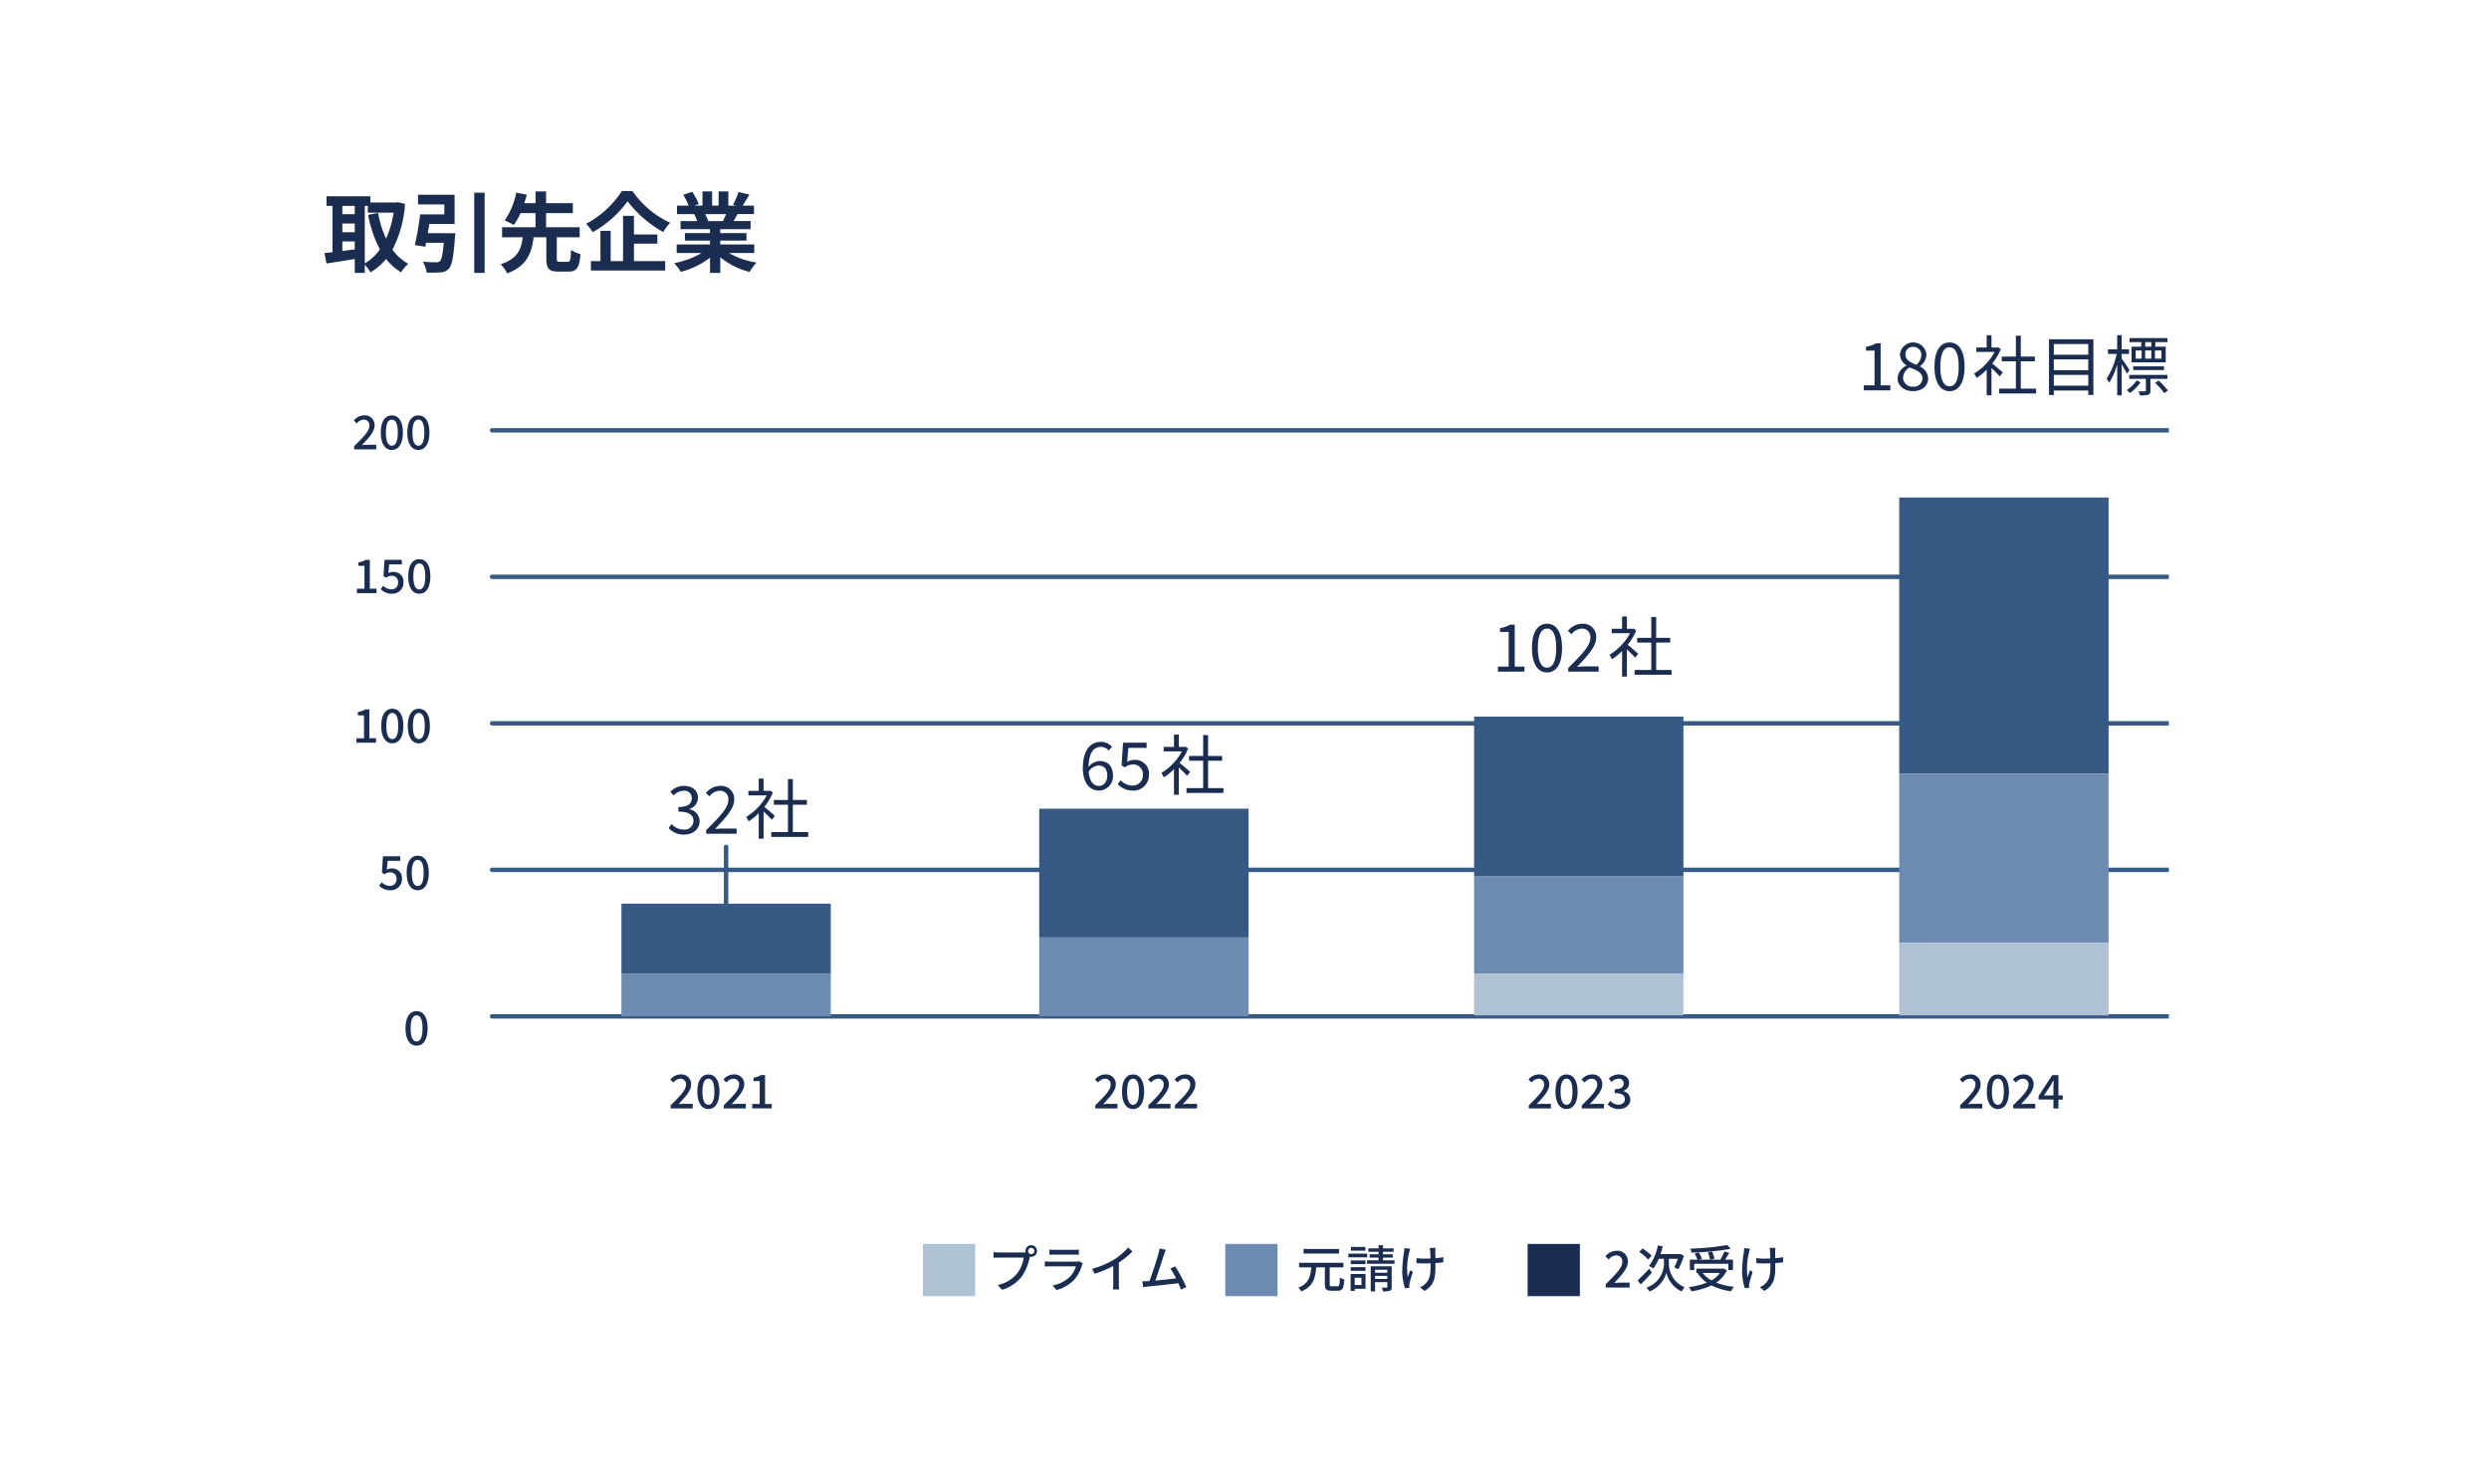 <svg xmlns="http://www.w3.org/2000/svg" xmlns:xlink="http://www.w3.org/1999/xlink" width="560" height="334" viewBox="0 0 560 334"><defs><clipPath id="a"><rect width="414.973" height="248.714" fill="none"/></clipPath></defs><g transform="translate(-723 -1406)"><rect width="560" height="334" transform="translate(723 1406)" fill="#fff"/><path d="M1,1V333H559V1H1M0,0H560V334H0Z" transform="translate(723 1406)" fill="#fff"/><g transform="translate(796 1449)"><g clip-path="url(#a)"><path d="M18.125,4.407A26.069,26.069,0,0,1,15.3,14.7a10.805,10.805,0,0,0,3.554,3.181,8.477,8.477,0,0,0-1.61,1.924,12.4,12.4,0,0,1-3.378-3,13.46,13.46,0,0,1-3.5,3,9.343,9.343,0,0,0-1.3-1.709V19.94H6.814V16.8c-2.258.393-4.556.746-6.362,1.021L0,15.482c.531-.058,1.139-.117,1.807-.2V4.859H.472V2.7h9.857V4.094H16.2l.393-.059ZM4.026,6.725H6.814V4.859H4.026Zm0,4.064H6.814V8.825H4.026Zm0,4.222c.9-.117,1.846-.255,2.788-.372V12.871H4.026ZM9.072,17.78a10.66,10.66,0,0,0,3.4-3.122A27.817,27.817,0,0,1,9.819,6.881l2.238-.452a23.69,23.69,0,0,0,1.807,5.813A22.281,22.281,0,0,0,15.552,6.39H9.76V4.859H9.072Z" transform="translate(0 -1.521)" fill="#1a2d51"/><path d="M55.686,9.965a8.8,8.8,0,0,1-.079.962c-.314,4.34-.668,6.245-1.355,7.01a2.665,2.665,0,0,1-1.944.845,25.124,25.124,0,0,1-3.083.039,5.858,5.858,0,0,0-.864-2.455c1.178.117,2.435.137,2.965.137a1.277,1.277,0,0,0,.884-.235c.412-.334.668-1.571.884-4.143H49.108c-.059.314-.118.609-.177.883l-2.356-.372a62.149,62.149,0,0,0,1.2-6.912h5.44V3.484H47.3V1.305h8.228V7.9H49.835c-.1.688-.216,1.395-.334,2.062Zm6.6,8.935H59.948V.853h2.337Z" transform="translate(-26.25 -0.481)" fill="#1a2d51"/><path d="M105.9,16.026c.589,0,.707-.373.785-2.69a6.492,6.492,0,0,0,2.121.943c-.236,3.1-.864,3.947-2.69,3.947h-2.278c-2.2,0-2.71-.727-2.71-2.946V10.508H98.258c-.432,3.5-1.434,6.421-5.95,8.129a7.417,7.417,0,0,0-1.453-2.061C94.763,15.3,95.509,13.1,95.8,10.508H91.169V8.251H98.69V5.069H95.313A14.242,14.242,0,0,1,93.8,7.74a15.355,15.355,0,0,0-2.062-1.021A16.371,16.371,0,0,0,94.35.454l2.4.471c-.177.609-.373,1.238-.589,1.905H98.69V.18h2.376V2.831h6.028V5.069h-6.028V8.251h7.56v2.257h-5.145v4.772c0,.648.1.746.707.746Z" transform="translate(-51.207 -0.101)" fill="#1a2d51"/><path d="M145.337,0a20.879,20.879,0,0,0,8.483,7.128,12.716,12.716,0,0,0-1.571,2.1A26.289,26.289,0,0,1,144.237,2.3a24.333,24.333,0,0,1-7.854,6.952,9.842,9.842,0,0,0-1.473-1.886A21.656,21.656,0,0,0,142.941,0Zm.334,15.768h7.03v2.12H135.99v-2.12h2.14V8.954h2.3v6.814h2.788V5.577h2.455v4.2h5.263V11.84h-5.263Z" transform="translate(-76.037)" fill="#1a2d51"/><path d="M192.628,14.043a17.553,17.553,0,0,0,6.225,2.141,10.969,10.969,0,0,0-1.571,2.12,16.763,16.763,0,0,1-6.6-3.319V18.52h-2.3V15.1a18.636,18.636,0,0,1-6.578,3.182,10.893,10.893,0,0,0-1.492-1.944,20.633,20.633,0,0,0,6.2-2.3h-5.635V12.118h7.5v-.863h-5.655V9.566h5.655V8.683H181.75V6.856h3.731a8.823,8.823,0,0,0-.668-1.532l.236-.039h-4.1V3.38h2.631A17.7,17.7,0,0,0,182.358.945l2-.687a14.884,14.884,0,0,1,1.492,2.768l-.962.354h1.787V.18h2.18v3.2h1.453V.18h2.2v3.2h1.747l-.707-.216A15.764,15.764,0,0,0,194.788.317l2.455.589c-.55.9-1.08,1.787-1.532,2.474h2.553v1.9h-3.692c-.314.569-.628,1.1-.923,1.571H197.5V8.683h-6.814v.883h5.891v1.689h-5.891v.863h7.638v1.924Zm-5.341-8.757a10.547,10.547,0,0,1,.668,1.512l-.334.059h3.672c.236-.471.471-1.041.687-1.571Z" transform="translate(-101.629 -0.101)" fill="#1a2d51"/><path d="M15.2,122.626c2.147-2.105,3.446-3.446,3.446-4.619a1.22,1.22,0,0,0-1.309-1.362,2.091,2.091,0,0,0-1.519.859l-.681-.67a3.024,3.024,0,0,1,2.346-1.152,2.156,2.156,0,0,1,2.325,2.262c0,1.372-1.246,2.755-2.849,4.431.388-.042.88-.073,1.257-.073h1.958v1.026H15.2Z" transform="translate(-8.53 -65.2)" fill="#1a2d51"/><path d="M29.031,119.548c0-2.524.964-3.865,2.493-3.865s2.493,1.351,2.493,3.865-.953,3.918-2.493,3.918-2.493-1.393-2.493-3.918m3.834,0c0-2.157-.555-2.912-1.341-2.912s-1.341.754-1.341,2.912.555,2.964,1.341,2.964,1.341-.807,1.341-2.964" transform="translate(-16.362 -65.201)" fill="#1a2d51"/><path d="M42.711,119.548c0-2.524.964-3.865,2.493-3.865s2.493,1.351,2.493,3.865-.953,3.918-2.493,3.918-2.493-1.393-2.493-3.918m3.834,0c0-2.157-.555-2.912-1.341-2.912s-1.341.754-1.341,2.912.555,2.964,1.341,2.964,1.341-.807,1.341-2.964" transform="translate(-24.073 -65.201)" fill="#1a2d51"/><path d="M178.409,462.527c2.147-2.105,3.446-3.446,3.446-4.619a1.22,1.22,0,0,0-1.309-1.362,2.091,2.091,0,0,0-1.519.859l-.681-.67a3.024,3.024,0,0,1,2.346-1.152,2.156,2.156,0,0,1,2.325,2.262c0,1.372-1.246,2.755-2.849,4.431.387-.042.88-.073,1.257-.073h1.958v1.026h-4.975Z" transform="translate(-100.519 -256.773)" fill="#1a2d51"/><path d="M192.242,459.448c0-2.524.964-3.865,2.493-3.865s2.493,1.351,2.493,3.865-.953,3.918-2.493,3.918-2.493-1.393-2.493-3.918m3.834,0c0-2.158-.555-2.912-1.341-2.912s-1.341.754-1.341,2.912.555,2.964,1.341,2.964,1.341-.807,1.341-2.964" transform="translate(-108.351 -256.773)" fill="#1a2d51"/><path d="M205.769,462.527c2.147-2.105,3.446-3.446,3.446-4.619a1.22,1.22,0,0,0-1.309-1.362,2.091,2.091,0,0,0-1.519.859l-.681-.67a3.024,3.024,0,0,1,2.346-1.152,2.156,2.156,0,0,1,2.326,2.262c0,1.372-1.246,2.755-2.849,4.431.387-.042.88-.073,1.257-.073h1.958v1.026h-4.975Z" transform="translate(-115.939 -256.773)" fill="#1a2d51"/><path d="M220.537,462.423h1.687V457.27h-1.383v-.765a4.533,4.533,0,0,0,1.676-.586h.911v6.5h1.508v.995h-4.4Z" transform="translate(-124.298 -256.963)" fill="#1a2d51"/><path d="M353.416,543.658a1.305,1.305,0,1,1,0,2.61,1.408,1.408,0,0,1-.306-.034c-.011.068-.034.148-.045.216a11.561,11.561,0,0,1-1.7,4.164,8.827,8.827,0,0,1-4.5,3.075l-.976-1.067a7.61,7.61,0,0,0,4.436-2.7,8.216,8.216,0,0,0,1.419-3.483h-5.583c-.477,0-.93.022-1.225.045v-1.271c.318.034.851.079,1.225.079h5.5a3.849,3.849,0,0,0,.488-.023,1.416,1.416,0,0,1-.034-.306,1.305,1.305,0,0,1,1.3-1.305m0,2.009a.717.717,0,0,0,.715-.7.727.727,0,0,0-.715-.715.717.717,0,0,0-.7.715.707.707,0,0,0,.7.7" transform="translate(-194.407 -306.414)" fill="#1a2d51"/><path d="M379.76,549.412a8.032,8.032,0,0,1-1.667,3.177,8.39,8.39,0,0,1-4.062,2.417l-.885-1.022a7.633,7.633,0,0,0,3.971-2.042,5.347,5.347,0,0,0,1.259-2.27H372.6c-.272,0-.772.012-1.2.045v-1.18c.442.045.874.079,1.2.079h5.81a2.25,2.25,0,0,0,.726-.1l.805.5a2.04,2.04,0,0,0-.182.4m-6.24-3.461h4.414a10.867,10.867,0,0,0,1.112-.057v1.169c-.284-.023-.738-.034-1.124-.034h-4.4c-.363,0-.772.011-1.089.034V545.9a10.39,10.39,0,0,0,1.089.057" transform="translate(-209.326 -307.675)" fill="#1a2d51"/><path d="M400.759,547.529a14.018,14.018,0,0,0,3.155-2.7l.953.908a19.122,19.122,0,0,1-3.052,2.485v4.709a8.532,8.532,0,0,0,.079,1.339h-1.407a13.142,13.142,0,0,0,.068-1.339v-3.948a23.17,23.17,0,0,1-4.187,1.759l-.556-1.123a18.722,18.722,0,0,0,4.947-2.088" transform="translate(-223.086 -307.074)" fill="#1a2d51"/><path d="M426.5,546.79c-.34,1.078-1.373,4.289-1.94,5.787,1.543-.137,3.461-.352,4.675-.511a15.268,15.268,0,0,0-1.294-2.212l1.1-.477a33.212,33.212,0,0,1,2.5,4.663l-1.2.545c-.148-.4-.352-.9-.59-1.418-1.8.216-5.435.613-6.91.749-.284.034-.658.09-1,.136l-.2-1.317c.352,0,.794,0,1.135-.023.136-.011.3-.011.465-.022.635-1.622,1.713-5.015,2.031-6.161a7.159,7.159,0,0,0,.25-1.18l1.418.3c-.125.306-.261.647-.431,1.146" transform="translate(-237.637 -307.367)" fill="#1a2d51"/><path d="M510.9,553.994c.42,0,.488-.295.534-1.975a3.344,3.344,0,0,0,.987.454c-.114,1.963-.386,2.519-1.441,2.519h-1.509c-1.123,0-1.418-.352-1.418-1.464v-3.79h-1.94c-.2,2.394-.715,4.357-3.381,5.423a2.774,2.774,0,0,0-.658-.851c2.371-.885,2.757-2.576,2.916-4.572h-2.734v-1.021h9.973v1.021h-3.086v3.779c0,.408.068.477.477.477Zm.341-7.364h-7.988v-1.021h7.988Z" transform="translate(-282.974 -307.514)" fill="#1a2d51"/><path d="M532.145,546.4h-4.232v-.84h4.232Zm-.374,7.08h-2.439v.476h-.908v-3.812h3.347Zm-.011-5.56h-3.324V547.1h3.324Zm-3.324.692h3.324v.828h-3.324Zm3.3-3.721H528.48v-.828h3.256Zm-2.405,7.738h1.532v-1.634h-1.532Zm8.975-5.549v.772h-6.184v-.772H534.7v-.624H532.69v-.737H534.7v-.567h-2.3v-.771h2.3v-.692h1v.692h2.382v.771H535.7v.567h2.2v.737h-2.2v.624Zm-.646,5.968c0,.477-.1.726-.42.874a4.7,4.7,0,0,1-1.555.137,2.973,2.973,0,0,0-.272-.851c.466.023.93.012,1.067.012s.193-.046.193-.182V551.99h-2.757v2.088h-.976v-5.662h4.72Zm-3.745-3.177h2.757v-.681h-2.757Zm2.757.715h-2.757v.681h2.757Z" transform="translate(-297.54 -306.429)" fill="#1a2d51"/><path d="M557.246,546.05a15,15,0,0,0-.341,5.583c.147-.42.386-1.056.579-1.555l.59.375c-.306.862-.624,2.02-.761,2.609a3.293,3.293,0,0,0-.056.534c0,.113.022.283.034.42l-.987.113a12.543,12.543,0,0,1-.625-3.631,31.085,31.085,0,0,1,.409-4.538,5.739,5.739,0,0,0,.057-.851l1.327.125c-.079.238-.17.6-.227.817m5.877-.272c-.011.25,0,.919.011,1.6a16.874,16.874,0,0,0,1.793-.238l-.011,1.157c-.488.068-1.112.136-1.77.17v.443c0,2.632-.091,4.391-2.428,5.821l-1.044-.817a3.7,3.7,0,0,0,1.2-.795c1.055-.987,1.18-2.155,1.18-4.221v-.374c-.465.011-.93.023-1.373.023-.522,0-1.271-.034-1.793-.057v-1.146a12.245,12.245,0,0,0,1.781.125c.431,0,.9-.011,1.362-.023-.011-.692-.034-1.373-.057-1.668a6.81,6.81,0,0,0-.113-.715h1.316a6.319,6.319,0,0,0-.057.715" transform="translate(-313.19 -307.206)" fill="#1a2d51"/><path d="M660.492,554.041c2.326-2.281,3.733-3.733,3.733-5a1.323,1.323,0,0,0-1.418-1.475,2.267,2.267,0,0,0-1.646.93l-.737-.726a3.277,3.277,0,0,1,2.542-1.248,2.335,2.335,0,0,1,2.519,2.451c0,1.486-1.35,2.984-3.086,4.8.42-.045.953-.079,1.361-.079h2.122V554.8h-5.39Z" transform="translate(-372.225 -308.026)" fill="#1a2d51"/><path d="M680.263,549.912c-.817.908-1.747,1.872-2.508,2.632l-.692-.9c.647-.613,1.656-1.645,2.61-2.655Zm-.851-2.973a11.656,11.656,0,0,0-2-1.724l.737-.76a10.9,10.9,0,0,1,2.054,1.634Zm4.675,1.135a5.775,5.775,0,0,0,3.529,5.106c-.193.25-.522.7-.669.953a6.266,6.266,0,0,1-3.415-4.221,6.491,6.491,0,0,1-3.824,4.221,5.944,5.944,0,0,0-.647-.874,5.787,5.787,0,0,0,3.914-5.186v-1.3h-1.169a9.676,9.676,0,0,1-1.214,2.19,7.133,7.133,0,0,0-1-.579,10.409,10.409,0,0,0,2-4.618l1.1.2a16.572,16.572,0,0,1-.488,1.747h4.266l.2-.057.783.443a15.233,15.233,0,0,1-1.259,3.029c-.227-.113-.647-.329-.9-.431a12.721,12.721,0,0,0,.806-1.929h-2.02Z" transform="translate(-381.603 -306.473)" fill="#1a2d51"/><path d="M711.99,549.261a6.939,6.939,0,0,1-2.417,2.757,14.945,14.945,0,0,0,3.994.942,4.568,4.568,0,0,0-.647,1,13.97,13.97,0,0,1-4.425-1.316,15.862,15.862,0,0,1-4.481,1.328,3.338,3.338,0,0,0-.613-.953,15.412,15.412,0,0,0,4.073-1,7.7,7.7,0,0,1-2.065-2.088l.2-.091h-.488v-.976h5.957l.193-.034Zm-7.353-.068h-.987v-2.349h1.713a7.7,7.7,0,0,0-.647-1.351l.919-.261a6.03,6.03,0,0,1,.726,1.418l-.613.193H708.2a6.473,6.473,0,0,0-.511-1.6l.942-.2a6.428,6.428,0,0,1,.567,1.566l-.953.238H710.5a12.484,12.484,0,0,0,.908-1.827l1.1.295c-.295.511-.624,1.078-.942,1.532h1.781v2.349h-1.032v-1.418h-7.682Zm8.181-4.777a61.334,61.334,0,0,1-8.828.851,2.958,2.958,0,0,0-.227-.9,58.331,58.331,0,0,0,8.317-.817Zm-6.286,5.424a6.282,6.282,0,0,0,1.986,1.668,5.719,5.719,0,0,0,1.883-1.668Z" transform="translate(-396.447 -306.355)" fill="#1a2d51"/><path d="M732.449,546.05a15,15,0,0,0-.34,5.583c.148-.42.386-1.056.579-1.555l.59.375c-.306.862-.624,2.02-.76,2.609a3.292,3.292,0,0,0-.057.534c0,.113.023.283.034.42l-.987.113a12.548,12.548,0,0,1-.624-3.631,31.036,31.036,0,0,1,.408-4.538,5.79,5.79,0,0,0,.057-.851l1.328.125c-.079.238-.17.6-.227.817m5.878-.272c-.011.25,0,.919.011,1.6a16.883,16.883,0,0,0,1.793-.238l-.012,1.157c-.488.068-1.111.136-1.77.17v.443c0,2.632-.091,4.391-2.428,5.821l-1.043-.817a3.7,3.7,0,0,0,1.2-.795c1.055-.987,1.18-2.155,1.18-4.221v-.374c-.466.011-.93.023-1.373.023-.522,0-1.271-.034-1.793-.057v-1.146a12.243,12.243,0,0,0,1.781.125c.431,0,.9-.011,1.362-.023-.011-.692-.034-1.373-.057-1.668a6.81,6.81,0,0,0-.113-.715h1.317a6.221,6.221,0,0,0-.057.715" transform="translate(-411.937 -307.206)" fill="#1a2d51"/><path d="M397.349,462.527c2.147-2.105,3.446-3.446,3.446-4.619a1.22,1.22,0,0,0-1.309-1.362,2.091,2.091,0,0,0-1.519.859l-.681-.67a3.024,3.024,0,0,1,2.346-1.152,2.156,2.156,0,0,1,2.326,2.262c0,1.372-1.246,2.755-2.849,4.431.388-.042.88-.073,1.257-.073h1.959v1.026h-4.975Z" transform="translate(-223.916 -256.773)" fill="#1a2d51"/><path d="M411.182,459.448c0-2.524.964-3.865,2.493-3.865s2.493,1.351,2.493,3.865-.953,3.918-2.493,3.918-2.493-1.393-2.493-3.918m3.834,0c0-2.158-.555-2.912-1.341-2.912s-1.341.754-1.341,2.912.555,2.964,1.341,2.964,1.341-.807,1.341-2.964" transform="translate(-231.748 -256.773)" fill="#1a2d51"/><path d="M424.709,462.527c2.147-2.105,3.446-3.446,3.446-4.619a1.22,1.22,0,0,0-1.309-1.362,2.091,2.091,0,0,0-1.519.859l-.681-.67a3.024,3.024,0,0,1,2.346-1.152,2.156,2.156,0,0,1,2.325,2.262c0,1.372-1.246,2.755-2.849,4.431.388-.042.88-.073,1.257-.073h1.959v1.026h-4.975Z" transform="translate(-239.337 -256.773)" fill="#1a2d51"/><path d="M438.388,462.527c2.147-2.105,3.446-3.446,3.446-4.619a1.22,1.22,0,0,0-1.309-1.362,2.091,2.091,0,0,0-1.519.859l-.681-.67a3.024,3.024,0,0,1,2.346-1.152A2.156,2.156,0,0,1,443,457.845c0,1.372-1.246,2.755-2.849,4.431.388-.042.88-.073,1.257-.073h1.959v1.026h-4.975Z" transform="translate(-247.047 -256.773)" fill="#1a2d51"/><path d="M620.841,462.527c2.147-2.105,3.446-3.446,3.446-4.619a1.22,1.22,0,0,0-1.309-1.362,2.091,2.091,0,0,0-1.519.859l-.681-.67a3.024,3.024,0,0,1,2.346-1.152,2.156,2.156,0,0,1,2.325,2.262c0,1.372-1.247,2.755-2.849,4.431.388-.042.88-.073,1.257-.073h1.958v1.026h-4.975Z" transform="translate(-349.88 -256.773)" fill="#1a2d51"/><path d="M634.674,459.448c0-2.524.964-3.865,2.493-3.865s2.493,1.351,2.493,3.865-.953,3.918-2.493,3.918-2.493-1.393-2.493-3.918m3.833,0c0-2.158-.555-2.912-1.341-2.912s-1.341.754-1.341,2.912.555,2.964,1.341,2.964,1.341-.807,1.341-2.964" transform="translate(-357.712 -256.773)" fill="#1a2d51"/><path d="M648.2,462.527c2.147-2.105,3.446-3.446,3.446-4.619a1.22,1.22,0,0,0-1.309-1.362,2.091,2.091,0,0,0-1.519.859l-.681-.67a3.025,3.025,0,0,1,2.346-1.152,2.156,2.156,0,0,1,2.326,2.262c0,1.372-1.247,2.755-2.849,4.431.388-.042.88-.073,1.257-.073h1.959v1.026H648.2Z" transform="translate(-365.3 -256.773)" fill="#1a2d51"/><path d="M661.577,462.307l.587-.775a2.49,2.49,0,0,0,1.822.848c.869,0,1.466-.471,1.466-1.225,0-.827-.545-1.362-2.284-1.362v-.89c1.519,0,2.022-.555,2.022-1.278a1.049,1.049,0,0,0-1.183-1.079,2.172,2.172,0,0,0-1.54.733l-.628-.754a3.211,3.211,0,0,1,2.21-.943c1.382,0,2.357.712,2.357,1.948a1.807,1.807,0,0,1-1.33,1.749v.053a1.923,1.923,0,0,1,1.592,1.885c0,1.352-1.162,2.147-2.576,2.147a3.2,3.2,0,0,1-2.514-1.058" transform="translate(-372.875 -256.773)" fill="#1a2d51"/><path d="M843.222,462.527c2.147-2.105,3.446-3.446,3.446-4.619a1.22,1.22,0,0,0-1.309-1.362,2.093,2.093,0,0,0-1.519.859l-.681-.67a3.025,3.025,0,0,1,2.346-1.152,2.156,2.156,0,0,1,2.326,2.262c0,1.372-1.247,2.755-2.85,4.431.388-.042.88-.073,1.257-.073H848.2v1.026h-4.975Z" transform="translate(-475.217 -256.773)" fill="#1a2d51"/><path d="M857.055,459.448c0-2.524.964-3.865,2.493-3.865s2.493,1.351,2.493,3.865-.953,3.918-2.493,3.918-2.493-1.393-2.493-3.918m3.834,0c0-2.158-.555-2.912-1.341-2.912s-1.341.754-1.341,2.912.555,2.964,1.341,2.964,1.341-.807,1.341-2.964" transform="translate(-483.049 -256.773)" fill="#1a2d51"/><path d="M870.582,462.527c2.147-2.105,3.446-3.446,3.446-4.619a1.22,1.22,0,0,0-1.309-1.362,2.093,2.093,0,0,0-1.519.859l-.681-.67a3.025,3.025,0,0,1,2.346-1.152,2.156,2.156,0,0,1,2.326,2.262c0,1.372-1.247,2.755-2.849,4.431.388-.042.88-.073,1.257-.073h1.959v1.026h-4.975Z" transform="translate(-490.638 -256.773)" fill="#1a2d51"/><path d="M887.107,461.428h-3.341v-.806l3.069-4.7h1.4V460.5h.974v.932h-.974v1.99h-1.131Zm0-.932v-1.9c0-.419.031-1.089.052-1.508h-.042c-.188.377-.4.733-.618,1.121l-1.519,2.283Z" transform="translate(-498.104 -256.963)" fill="#1a2d51"/><path d="M16.758,196.674h1.687v-5.153H17.062v-.765a4.533,4.533,0,0,0,1.676-.586h.911v6.5h1.508v.995h-4.4Z" transform="translate(-9.445 -107.183)" fill="#1a2d51"/><path d="M29.021,196.778l.576-.785a2.469,2.469,0,0,0,1.8.827,1.459,1.459,0,0,0,1.529-1.54,1.381,1.381,0,0,0-1.466-1.508,2.029,2.029,0,0,0-1.236.44l-.586-.377.23-3.666h3.907v1.016H30.918l-.178,1.979A2.2,2.2,0,0,1,31.8,192.9a2.162,2.162,0,0,1,2.346,2.336,2.492,2.492,0,0,1-2.6,2.566,3.412,3.412,0,0,1-2.524-1.027" transform="translate(-16.357 -107.182)" fill="#1a2d51"/><path d="M43.181,193.7c0-2.524.964-3.865,2.493-3.865s2.493,1.351,2.493,3.865-.953,3.918-2.493,3.918-2.493-1.393-2.493-3.918m3.834,0c0-2.157-.555-2.912-1.341-2.912s-1.341.754-1.341,2.912.555,2.964,1.341,2.964,1.341-.807,1.341-2.964" transform="translate(-24.337 -106.993)" fill="#1a2d51"/><path d="M16.522,273.818h1.687v-5.153H16.826V267.9a4.533,4.533,0,0,0,1.676-.586h.911v6.5h1.509v.995h-4.4Z" transform="translate(-9.312 -150.662)" fill="#1a2d51"/><path d="M29.266,270.843c0-2.524.964-3.865,2.493-3.865s2.493,1.351,2.493,3.865-.953,3.918-2.493,3.918-2.493-1.393-2.493-3.918m3.834,0c0-2.158-.555-2.912-1.341-2.912s-1.341.754-1.341,2.912.555,2.964,1.341,2.964S33.1,273,33.1,270.843" transform="translate(-16.495 -150.473)" fill="#1a2d51"/><path d="M42.946,270.843c0-2.524.964-3.865,2.493-3.865s2.493,1.351,2.493,3.865-.953,3.918-2.493,3.918-2.493-1.393-2.493-3.918m3.834,0c0-2.158-.555-2.912-1.341-2.912s-1.341.754-1.341,2.912.555,2.964,1.341,2.964,1.341-.807,1.341-2.964" transform="translate(-24.205 -150.473)" fill="#1a2d51"/><path d="M28.214,349.706l.576-.786a2.468,2.468,0,0,0,1.8.827,1.459,1.459,0,0,0,1.529-1.54,1.381,1.381,0,0,0-1.466-1.508,2.028,2.028,0,0,0-1.236.44l-.587-.377.23-3.666h3.907v1.016H30.11l-.178,1.979a2.2,2.2,0,0,1,1.058-.262,2.162,2.162,0,0,1,2.346,2.336,2.492,2.492,0,0,1-2.6,2.566,3.412,3.412,0,0,1-2.524-1.027" transform="translate(-15.902 -193.375)" fill="#1a2d51"/><path d="M42.374,346.627c0-2.524.964-3.865,2.493-3.865s2.493,1.351,2.493,3.865-.953,3.918-2.493,3.918-2.493-1.393-2.493-3.918m3.834,0c0-2.158-.555-2.912-1.341-2.912s-1.341.754-1.341,2.912.555,2.964,1.341,2.964,1.341-.807,1.341-2.964" transform="translate(-23.883 -193.186)" fill="#1a2d51"/><path d="M177.434,316.239l.682-.89a3.6,3.6,0,0,0,2.7,1.246,1.981,1.981,0,0,0,2.211-1.944c0-1.261-.875-2.092-3.383-2.092v-1.039c2.24,0,3.012-.875,3.012-1.988a1.645,1.645,0,0,0-1.84-1.677,3.192,3.192,0,0,0-2.255,1.068l-.727-.846a4.305,4.305,0,0,1,3.041-1.32c1.825,0,3.16.964,3.16,2.686a2.6,2.6,0,0,1-1.928,2.507v.06a2.769,2.769,0,0,1,2.3,2.7c0,1.884-1.558,3.012-3.487,3.012a4.5,4.5,0,0,1-3.486-1.484" transform="translate(-100.005 -172.894)" fill="#1a2d51"/><path d="M196.737,316.729c3.19-3.175,4.985-5.074,4.985-6.809a1.864,1.864,0,0,0-2-2.062,3.092,3.092,0,0,0-2.255,1.261l-.786-.757a4.158,4.158,0,0,1,3.2-1.6,2.929,2.929,0,0,1,3.16,3.1c0,1.988-1.81,3.961-4.317,6.6.564-.045,1.217-.1,1.78-.1h3.071v1.172h-6.839Z" transform="translate(-110.851 -172.894)" fill="#1a2d51"/><path d="M223.184,312.292c-.386-.431-1.2-1.261-1.869-1.885v6.143h-1.083v-5.757a13.991,13.991,0,0,1-2.27,1.855,4.986,4.986,0,0,0-.579-.994,12.869,12.869,0,0,0,4.644-4.867H217.9v-1.008h2.329V303.02h1.083v2.759h1.291l.193-.045.623.416a13.329,13.329,0,0,1-1.929,3.234c.7.549,2,1.691,2.374,2.018Zm8.174,2.759v1.083H223.05v-1.083H226.8v-6.157h-3.175v-1.068H226.8v-4.7h1.1v4.7h3.16v1.068H227.9v6.157Z" transform="translate(-122.52 -170.787)" fill="#1a2d51"/><path d="M41.779,426.785c0-2.524.964-3.865,2.494-3.865s2.492,1.351,2.492,3.865-.953,3.918-2.492,3.918-2.494-1.393-2.494-3.918m3.834,0c0-2.157-.555-2.912-1.34-2.912s-1.341.754-1.341,2.912.555,2.964,1.341,2.964,1.34-.807,1.34-2.964" transform="translate(-23.547 -238.364)" fill="#1a2d51"/><path d="M377.034.5H0A.5.5,0,0,1-.5,0,.5.5,0,0,1,0-.5H377.034a.5.5,0,0,1,.5.5A.5.5,0,0,1,377.034.5Z" transform="translate(37.721 53.847)" fill="#365a84"/><path d="M377.034.5H0A.5.5,0,0,1-.5,0,.5.5,0,0,1,0-.5H377.034a.5.5,0,0,1,.5.5A.5.5,0,0,1,377.034.5Z" transform="translate(37.721 86.819)" fill="#365a84"/><path d="M377.034.5H0A.5.5,0,0,1-.5,0,.5.5,0,0,1,0-.5H377.034a.5.5,0,0,1,.5.5A.5.5,0,0,1,377.034.5Z" transform="translate(37.721 119.791)" fill="#365a84"/><path d="M377.034.5H0A.5.5,0,0,1-.5,0,.5.5,0,0,1,0-.5H377.034a.5.5,0,0,1,.5.5A.5.5,0,0,1,377.034.5Z" transform="translate(37.721 152.762)" fill="#365a84"/><path d="M377.034.5H0A.5.5,0,0,1-.5,0,.5.5,0,0,1,0-.5H377.034a.5.5,0,0,1,.5.5A.5.5,0,0,1,377.034.5Z" transform="translate(37.721 185.734)" fill="#365a84"/><rect width="47.102" height="15.725" transform="translate(66.815 160.376)" fill="#365a84"/><rect width="47.102" height="9.633" transform="translate(66.815 176.101)" fill="#6d8bb0"/><rect width="47.102" height="28.982" transform="translate(160.813 138.998)" fill="#365a84"/><rect width="47.102" height="17.754" transform="translate(160.813 167.98)" fill="#6d8bb0"/><rect width="47.102" height="35.859" transform="translate(258.653 118.276)" fill="#365a84"/><rect width="47.102" height="21.966" transform="translate(258.653 154.135)" fill="#6d8bb0"/><rect width="47.102" height="9.418" transform="translate(258.653 176.101)" fill="#aec2d3"/><rect width="47.102" height="62.156" transform="translate(354.307 68.963)" fill="#365a84"/><rect width="47.102" height="38.075" transform="translate(354.307 131.12)" fill="#6d8bb0"/><rect width="47.102" height="16.325" transform="translate(354.307 169.195)" fill="#aec2d3"/><path d="M0,17.916a.5.5,0,0,1-.5-.5V0A.5.5,0,0,1,0-.5.5.5,0,0,1,.5,0V17.416A.5.5,0,0,1,0,17.916Z" transform="translate(90.366 147.597)" fill="#365a84"/><path d="M391.006,289.952c0-4.258,1.914-5.89,4.035-5.89a3.339,3.339,0,0,1,2.537,1.113l-.756.846a2.293,2.293,0,0,0-1.736-.831c-1.5,0-2.745,1.142-2.8,4.51a3.407,3.407,0,0,1,2.477-1.32c1.825,0,3.012,1.1,3.012,3.248a3.188,3.188,0,0,1-3.116,3.4c-2.092,0-3.649-1.691-3.649-5.073m1.306.845c.178,2.062.994,3.175,2.329,3.175,1.053,0,1.855-.934,1.855-2.344,0-1.365-.653-2.24-1.958-2.24a2.78,2.78,0,0,0-2.226,1.409" transform="translate(-220.377 -160.102)" fill="#1a2d51"/><path d="M408.992,293.836l.667-.89a3.578,3.578,0,0,0,2.67,1.2,2.277,2.277,0,0,0,2.315-2.4,2.136,2.136,0,0,0-2.255-2.344,2.976,2.976,0,0,0-1.81.653l-.727-.46.341-5.088h5.3v1.157H411.38l-.267,3.16a3.165,3.165,0,0,1,1.617-.445,3.048,3.048,0,0,1,3.279,3.323,3.453,3.453,0,0,1-3.56,3.576,4.619,4.619,0,0,1-3.457-1.439" transform="translate(-230.514 -160.351)" fill="#1a2d51"/><path d="M437.266,289.6c-.386-.431-1.2-1.261-1.87-1.885v6.143h-1.083V288.1a14.01,14.01,0,0,1-2.27,1.855,4.985,4.985,0,0,0-.578-.994,12.868,12.868,0,0,0,4.643-4.867h-4.124v-1.008h2.329v-2.759H435.4v2.759h1.291l.193-.045.623.416a13.342,13.342,0,0,1-1.928,3.234c.7.549,2,1.691,2.374,2.018Zm8.174,2.759v1.083h-8.308v-1.083h3.753V286.2h-3.175v-1.068h3.175v-4.7h1.1v4.7h3.16V286.2h-3.16v6.157Z" transform="translate(-243.181 -157.994)" fill="#1a2d51"/><path d="M605.007,233.042h2.418v-7.8H605.5v-.875a6.274,6.274,0,0,0,2.255-.771h1.038v9.45h2.181v1.128h-5.964Z" transform="translate(-340.991 -126.02)" fill="#1a2d51"/><path d="M622.551,228.593c0-3.546,1.29-5.445,3.4-5.445s3.382,1.914,3.382,5.445-1.276,5.519-3.382,5.519-3.4-1.973-3.4-5.519m5.46,0c0-3.1-.831-4.362-2.062-4.362s-2.077,1.261-2.077,4.362.831,4.436,2.077,4.436,2.062-1.335,2.062-4.436" transform="translate(-350.879 -125.77)" fill="#1a2d51"/><path d="M641.174,233.119c3.19-3.175,4.985-5.074,4.985-6.809a1.864,1.864,0,0,0-2-2.062,3.092,3.092,0,0,0-2.254,1.261l-.786-.757a4.158,4.158,0,0,1,3.2-1.6,2.929,2.929,0,0,1,3.16,3.1c0,1.988-1.809,3.961-4.316,6.6.564-.045,1.216-.1,1.78-.1h3.071v1.172h-6.839Z" transform="translate(-361.342 -125.77)" fill="#1a2d51"/><path d="M668.3,228.682c-.386-.431-1.2-1.261-1.87-1.885v6.143h-1.083v-5.757a14.012,14.012,0,0,1-2.27,1.855,4.987,4.987,0,0,0-.578-.994,12.868,12.868,0,0,0,4.643-4.867H663.02v-1.008h2.329V219.41h1.083v2.759h1.291l.193-.045.623.416a13.34,13.34,0,0,1-1.928,3.234c.7.549,2,1.691,2.374,2.018Zm8.174,2.759v1.083h-8.308v-1.083h3.753v-6.157h-3.175v-1.068h3.175v-4.7h1.1v4.7h3.16v1.068h-3.16v6.157Z" transform="translate(-373.396 -123.663)" fill="#1a2d51"/><path d="M793.662,87.967h2.418v-7.8h-1.928v-.875a6.272,6.272,0,0,0,2.255-.771h1.039v9.45h2.181v1.128h-5.964Z" transform="translate(-447.32 -44.253)" fill="#1a2d51"/><path d="M811.069,86.145a3.375,3.375,0,0,1,2-2.863v-.059a2.954,2.954,0,0,1-1.469-2.448,2.992,2.992,0,0,1,5.964.1,3.482,3.482,0,0,1-1.454,2.552V83.5a3.1,3.1,0,0,1,1.839,2.714c0,1.588-1.365,2.819-3.412,2.819-2,0-3.471-1.217-3.471-2.893m5.593.045c0-1.38-1.335-1.869-2.878-2.478a2.812,2.812,0,0,0-1.483,2.315,2.085,2.085,0,0,0,2.27,2,1.884,1.884,0,0,0,2.092-1.839m-.252-5.237a1.759,1.759,0,0,0-1.84-1.869,1.632,1.632,0,0,0-1.736,1.691c0,1.276,1.172,1.81,2.448,2.315a2.879,2.879,0,0,0,1.128-2.137" transform="translate(-457.131 -44.004)" fill="#1a2d51"/><path d="M830.074,83.519c0-3.546,1.291-5.445,3.4-5.445s3.382,1.914,3.382,5.445-1.275,5.519-3.382,5.519-3.4-1.973-3.4-5.519m5.46,0c0-3.1-.83-4.362-2.062-4.362s-2.077,1.261-2.077,4.362.831,4.436,2.077,4.436,2.062-1.335,2.062-4.436" transform="translate(-467.842 -44.004)" fill="#1a2d51"/><path d="M856.275,83.608c-.386-.431-1.2-1.261-1.869-1.885v6.143h-1.083V82.109a14.027,14.027,0,0,1-2.27,1.855,4.984,4.984,0,0,0-.579-.994,12.863,12.863,0,0,0,4.644-4.867h-4.125V77.1h2.329V74.336h1.083V77.1h1.29l.193-.045.624.416a13.346,13.346,0,0,1-1.929,3.234c.7.549,2,1.691,2.373,2.018Zm8.174,2.759V87.45h-8.308V86.368h3.753V80.211H856.72V79.142h3.175v-4.7h1.1v4.7h3.159v1.068h-3.159v6.157Z" transform="translate(-479.34 -41.897)" fill="#1a2d51"/><path d="M899.116,76.443V88.979h-1.142V87.97h-7.759v1.009h-1.083V76.443Zm-8.9,3.471h7.759v-2.4h-7.759Zm0,3.486h7.759V80.968h-7.759Zm7.759,1.053h-7.759v2.433h7.759Z" transform="translate(-501.128 -43.084)" fill="#1a2d51"/><path d="M923.388,82.965c-.208-.475-.727-1.379-1.157-2.106v6.973h-1.009V80.9a15.5,15.5,0,0,1-1.81,4.139,6.183,6.183,0,0,0-.564-.949A16.1,16.1,0,0,0,921.1,78.53h-1.958V77.505h2.077V74.3h1.009v3.2h1.662V78.53H922.23v1.023c.415.549,1.513,2.2,1.766,2.6Zm3.086,1.973a9.8,9.8,0,0,1-2.418,2.4,3.638,3.638,0,0,0-.683-.667,8.606,8.606,0,0,0,2.255-2.2Zm2.225-.8v2.626c0,.5-.089.787-.46.935a6.087,6.087,0,0,1-1.914.163,3.332,3.332,0,0,0-.326-.905h1.454c.178,0,.223-.059.223-.207V84.137h-3.753v-.89h8.6v.89Zm-2.062-8.263H924v-.92h8.531v.92H929.8V76.9h2.344v3.531h-7.685V76.9h2.181Zm-1.8,5.444h6.928v.846h-6.928Zm.549-1.736h1.335V77.758h-1.335Zm2.136,0h1.38V77.758h-1.38Zm1.38-3.709h-1.365V76.9h1.365Zm2.27,1.884h-1.454v1.825h1.454Zm-.638,6.765a15.829,15.829,0,0,1,2.092,2.24l-.816.593a18.213,18.213,0,0,0-2.047-2.329Z" transform="translate(-517.877 -41.877)" fill="#1a2d51"/><rect width="11.757" height="11.757" transform="translate(134.658 236.958)" fill="#aec2d3"/><rect width="11.757" height="11.757" transform="translate(202.678 236.958)" fill="#6d8bb0"/><rect width="11.757" height="11.757" transform="translate(270.698 236.958)" fill="#1a2d51"/></g></g></g></svg>